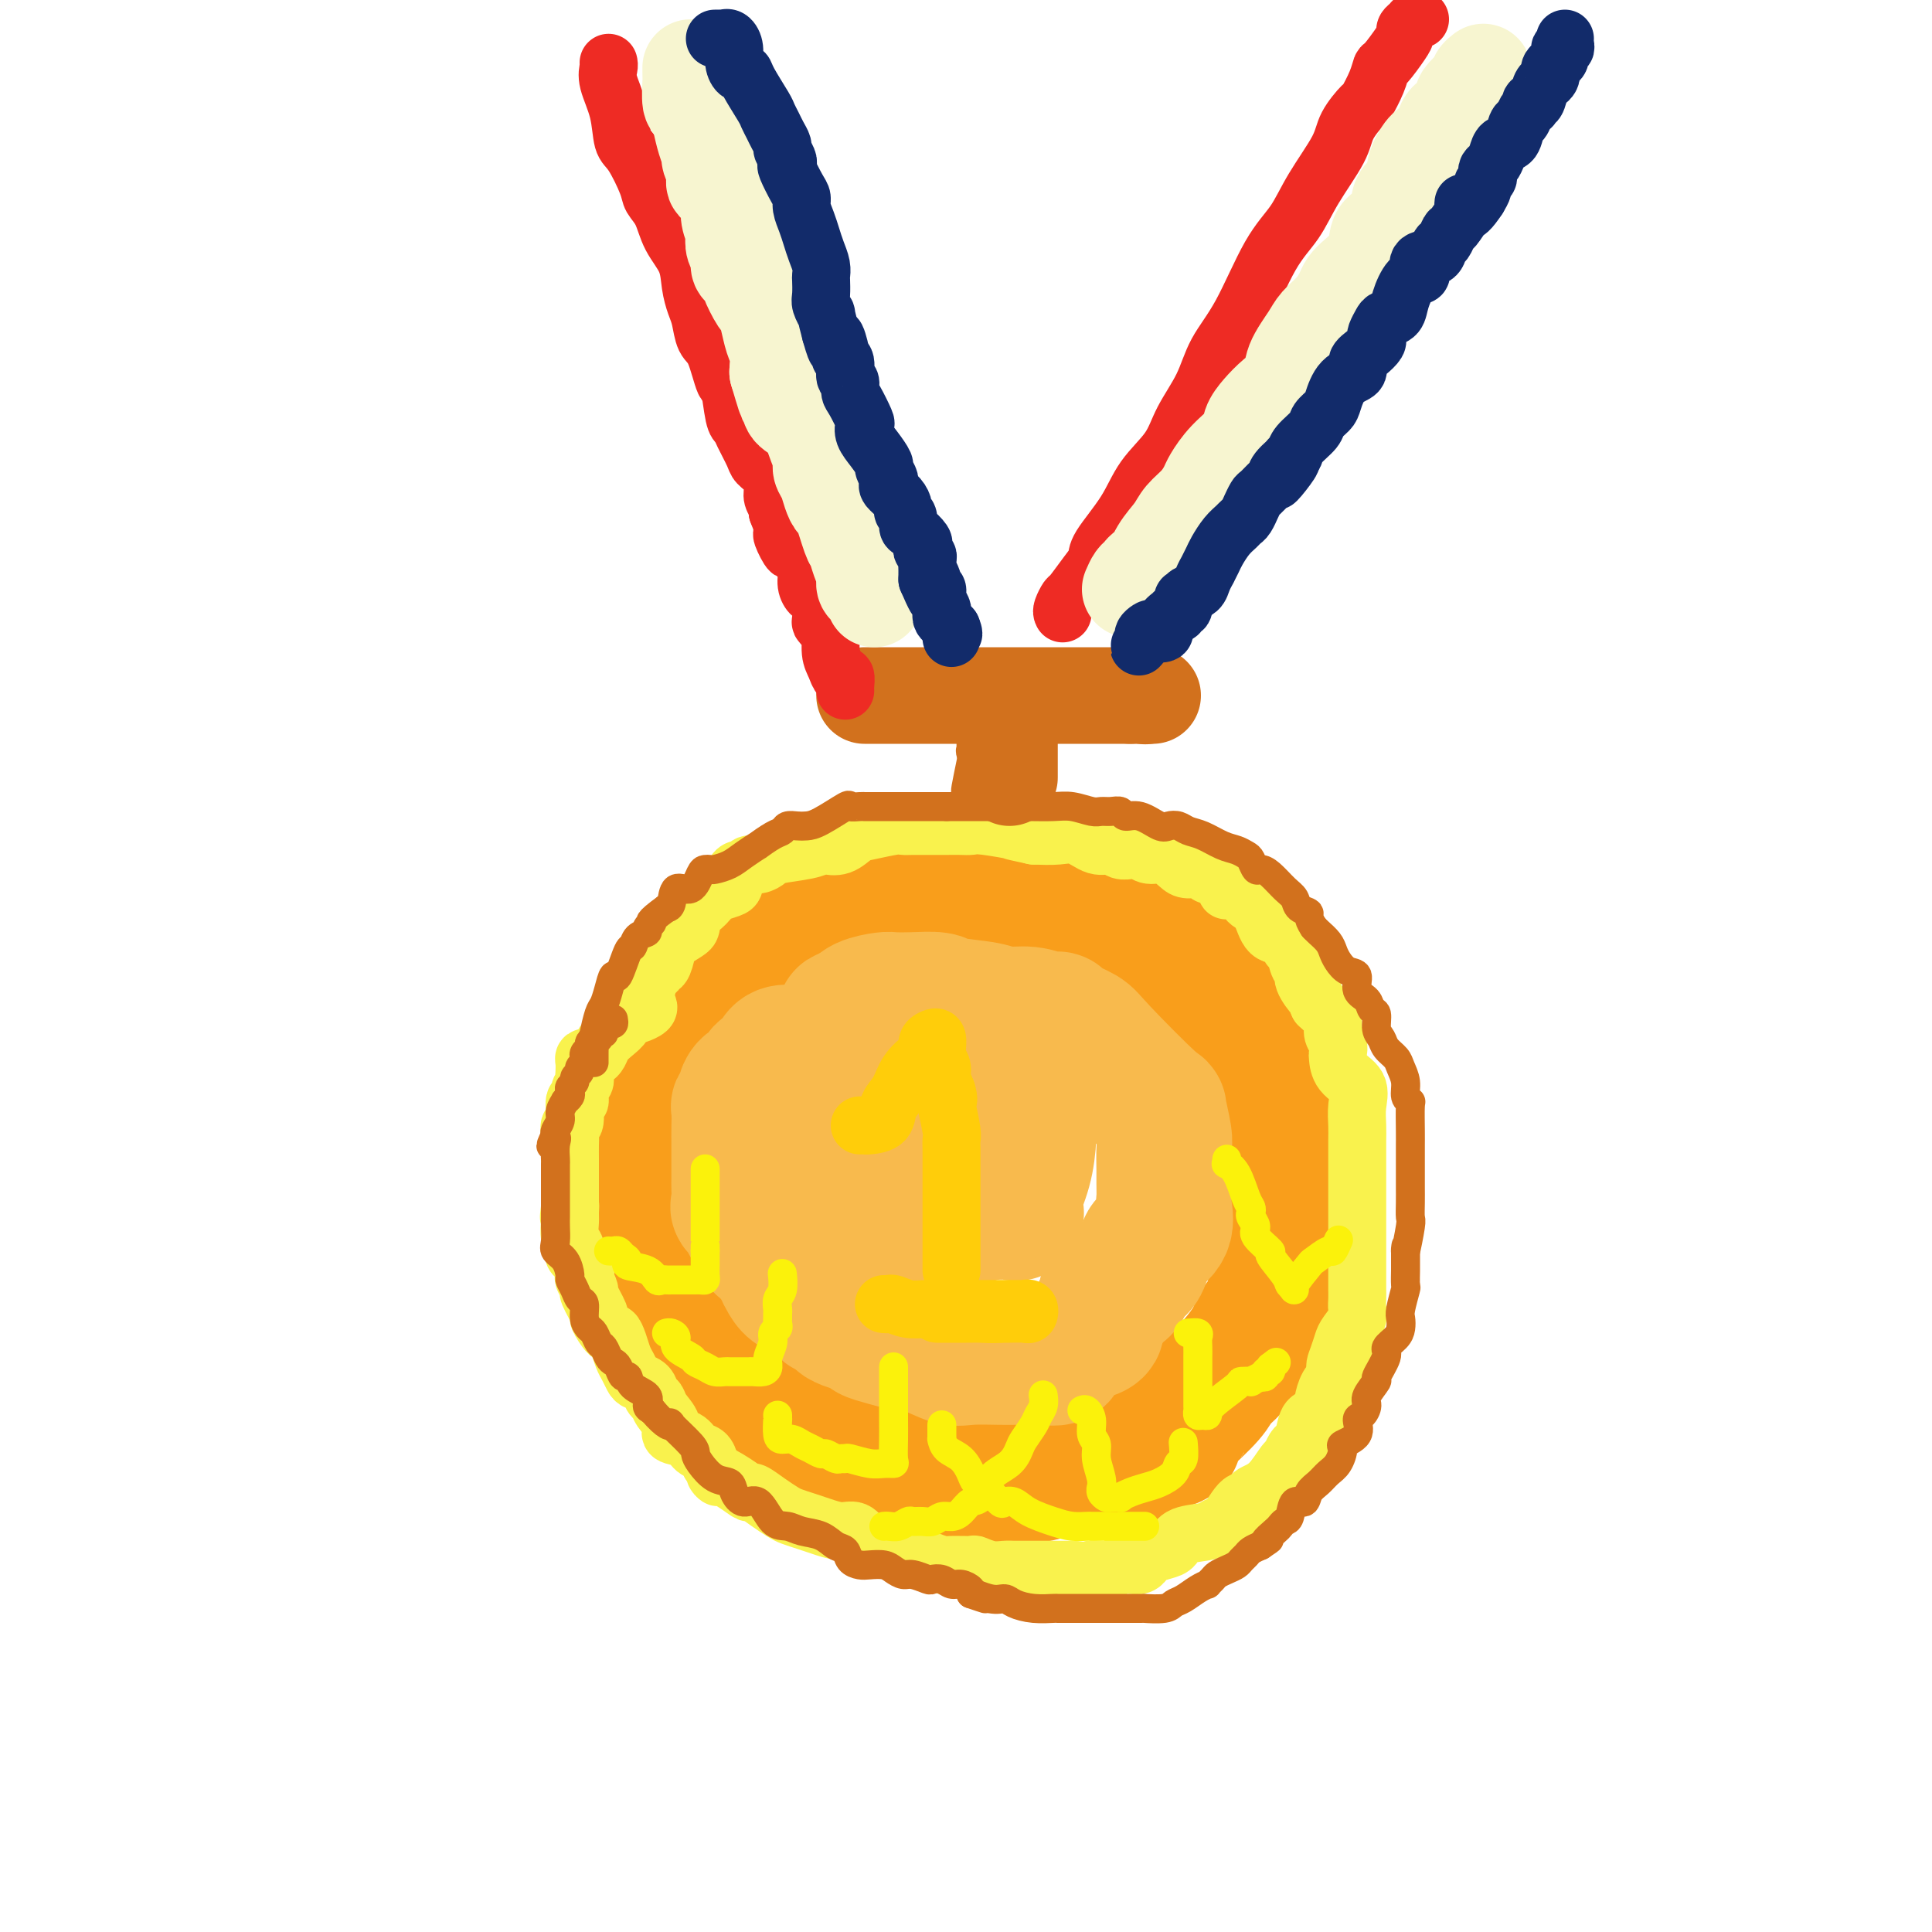 <svg viewBox='0 0 400 400' version='1.1' xmlns='http://www.w3.org/2000/svg' xmlns:xlink='http://www.w3.org/1999/xlink'><g fill='none' stroke='rgb(249,158,27)' stroke-width='28' stroke-linecap='round' stroke-linejoin='round'><path d='M187,192c-2.363,0.054 -4.727,0.109 -6,0c-1.273,-0.109 -1.457,-0.381 -3,0c-1.543,0.381 -4.447,1.416 -6,2c-1.553,0.584 -1.755,0.718 -3,1c-1.245,0.282 -3.533,0.712 -5,1c-1.467,0.288 -2.113,0.436 -3,1c-0.887,0.564 -2.015,1.546 -3,2c-0.985,0.454 -1.826,0.380 -3,1c-1.174,0.620 -2.682,1.932 -4,3c-1.318,1.068 -2.447,1.891 -4,3c-1.553,1.109 -3.529,2.505 -5,4c-1.471,1.495 -2.438,3.088 -3,4c-0.562,0.912 -0.718,1.143 -1,2c-0.282,0.857 -0.689,2.340 -1,3c-0.311,0.660 -0.527,0.497 -1,1c-0.473,0.503 -1.202,1.673 -2,3c-0.798,1.327 -1.664,2.812 -2,4c-0.336,1.188 -0.143,2.077 0,3c0.143,0.923 0.234,1.878 0,3c-0.234,1.122 -0.795,2.412 -1,4c-0.205,1.588 -0.055,3.474 0,5c0.055,1.526 0.013,2.691 0,4c-0.013,1.309 0.001,2.760 0,4c-0.001,1.240 -0.017,2.267 0,4c0.017,1.733 0.068,4.172 0,5c-0.068,0.828 -0.254,0.045 0,1c0.254,0.955 0.949,3.648 1,5c0.051,1.352 -0.543,1.362 0,2c0.543,0.638 2.223,1.902 3,3c0.777,1.098 0.651,2.028 1,3c0.349,0.972 1.175,1.986 2,3'/><path d='M138,276c0.936,1.411 0.275,-0.560 0,0c-0.275,0.560 -0.164,3.652 1,5c1.164,1.348 3.383,0.951 4,1c0.617,0.049 -0.367,0.542 0,1c0.367,0.458 2.083,0.880 3,2c0.917,1.120 1.033,2.938 2,4c0.967,1.062 2.785,1.369 4,2c1.215,0.631 1.826,1.586 3,2c1.174,0.414 2.909,0.287 4,1c1.091,0.713 1.537,2.267 2,3c0.463,0.733 0.943,0.646 3,1c2.057,0.354 5.692,1.150 8,2c2.308,0.850 3.289,1.756 5,2c1.711,0.244 4.153,-0.173 6,0c1.847,0.173 3.098,0.936 5,1c1.902,0.064 4.456,-0.571 6,0c1.544,0.571 2.077,2.349 3,3c0.923,0.651 2.235,0.174 3,0c0.765,-0.174 0.982,-0.046 1,0c0.018,0.046 -0.163,0.011 0,0c0.163,-0.011 0.671,0.004 1,0c0.329,-0.004 0.478,-0.026 1,0c0.522,0.026 1.416,0.099 4,0c2.584,-0.099 6.857,-0.369 9,-1c2.143,-0.631 2.157,-1.622 4,-2c1.843,-0.378 5.515,-0.143 8,0c2.485,0.143 3.782,0.193 5,0c1.218,-0.193 2.357,-0.629 3,-1c0.643,-0.371 0.788,-0.677 1,-1c0.212,-0.323 0.489,-0.664 1,-1c0.511,-0.336 1.255,-0.668 2,-1'/><path d='M240,299c5.377,-1.356 2.320,-1.246 2,-2c-0.320,-0.754 2.098,-2.372 3,-3c0.902,-0.628 0.289,-0.267 1,-1c0.711,-0.733 2.747,-2.560 4,-4c1.253,-1.440 1.722,-2.493 2,-3c0.278,-0.507 0.364,-0.467 1,-1c0.636,-0.533 1.823,-1.639 3,-3c1.177,-1.361 2.343,-2.976 3,-4c0.657,-1.024 0.806,-1.455 1,-2c0.194,-0.545 0.433,-1.204 1,-2c0.567,-0.796 1.462,-1.730 2,-3c0.538,-1.270 0.717,-2.875 1,-4c0.283,-1.125 0.668,-1.768 1,-3c0.332,-1.232 0.611,-3.052 1,-4c0.389,-0.948 0.889,-1.024 1,-2c0.111,-0.976 -0.166,-2.852 0,-4c0.166,-1.148 0.777,-1.568 1,-2c0.223,-0.432 0.060,-0.878 0,-2c-0.060,-1.122 -0.017,-2.922 0,-4c0.017,-1.078 0.007,-1.434 0,-2c-0.007,-0.566 -0.009,-1.343 0,-2c0.009,-0.657 0.031,-1.196 0,-2c-0.031,-0.804 -0.115,-1.875 0,-3c0.115,-1.125 0.429,-2.304 0,-3c-0.429,-0.696 -1.603,-0.907 -2,-2c-0.397,-1.093 -0.018,-3.066 0,-4c0.018,-0.934 -0.324,-0.828 -1,-2c-0.676,-1.172 -1.686,-3.624 -2,-5c-0.314,-1.376 0.069,-1.678 0,-2c-0.069,-0.322 -0.591,-0.663 -1,-1c-0.409,-0.337 -0.704,-0.668 -1,-1'/><path d='M261,217c-1.267,-2.935 -0.934,-1.774 -1,-2c-0.066,-0.226 -0.530,-1.840 -1,-3c-0.470,-1.160 -0.945,-1.866 -1,-2c-0.055,-0.134 0.310,0.302 0,0c-0.310,-0.302 -1.294,-1.343 -2,-2c-0.706,-0.657 -1.132,-0.929 -2,-2c-0.868,-1.071 -2.177,-2.941 -3,-4c-0.823,-1.059 -1.160,-1.306 -2,-2c-0.840,-0.694 -2.184,-1.834 -3,-3c-0.816,-1.166 -1.106,-2.357 -2,-3c-0.894,-0.643 -2.394,-0.736 -3,-1c-0.606,-0.264 -0.318,-0.697 -1,-1c-0.682,-0.303 -2.334,-0.476 -3,-1c-0.666,-0.524 -0.347,-1.398 -1,-2c-0.653,-0.602 -2.280,-0.931 -3,-1c-0.720,-0.069 -0.534,0.122 -1,0c-0.466,-0.122 -1.584,-0.558 -3,-1c-1.416,-0.442 -3.132,-0.889 -4,-1c-0.868,-0.111 -0.890,0.114 -2,0c-1.110,-0.114 -3.308,-0.566 -5,-1c-1.692,-0.434 -2.876,-0.848 -4,-1c-1.124,-0.152 -2.186,-0.040 -3,0c-0.814,0.040 -1.379,0.010 -2,0c-0.621,-0.010 -1.297,0.002 -2,0c-0.703,-0.002 -1.434,-0.016 -2,0c-0.566,0.016 -0.967,0.062 -2,0c-1.033,-0.062 -2.700,-0.233 -4,0c-1.300,0.233 -2.235,0.870 -4,1c-1.765,0.130 -4.362,-0.249 -7,0c-2.638,0.249 -5.319,1.124 -8,2'/><path d='M180,187c-5.433,0.480 -2.017,0.181 -1,0c1.017,-0.181 -0.367,-0.244 -1,0c-0.633,0.244 -0.517,0.797 -1,1c-0.483,0.203 -1.567,0.058 -2,0c-0.433,-0.058 -0.217,-0.029 0,0'/></g>
<g fill='none' stroke='rgb(248,186,77)' stroke-width='28' stroke-linecap='round' stroke-linejoin='round'><path d='M171,217c-0.265,-0.111 -0.530,-0.222 -1,0c-0.470,0.222 -1.145,0.775 -2,1c-0.855,0.225 -1.891,0.120 -3,0c-1.109,-0.120 -2.290,-0.255 -3,0c-0.710,0.255 -0.949,0.898 -1,1c-0.051,0.102 0.085,-0.339 0,0c-0.085,0.339 -0.391,1.457 -1,2c-0.609,0.543 -1.521,0.513 -2,1c-0.479,0.487 -0.524,1.493 -1,2c-0.476,0.507 -1.381,0.514 -2,1c-0.619,0.486 -0.950,1.450 -1,2c-0.050,0.550 0.183,0.687 0,1c-0.183,0.313 -0.781,0.803 -1,1c-0.219,0.197 -0.059,0.102 0,1c0.059,0.898 0.016,2.788 0,4c-0.016,1.212 -0.004,1.746 0,2c0.004,0.254 0.001,0.227 0,1c-0.001,0.773 0.000,2.347 0,3c-0.000,0.653 -0.002,0.385 0,1c0.002,0.615 0.008,2.114 0,3c-0.008,0.886 -0.031,1.158 0,2c0.031,0.842 0.116,2.252 0,3c-0.116,0.748 -0.434,0.833 0,1c0.434,0.167 1.621,0.416 2,1c0.379,0.584 -0.049,1.504 0,2c0.049,0.496 0.577,0.569 1,1c0.423,0.431 0.742,1.218 1,2c0.258,0.782 0.454,1.557 1,2c0.546,0.443 1.442,0.555 2,1c0.558,0.445 0.779,1.222 1,2'/><path d='M161,261c1.421,2.214 0.972,1.750 1,2c0.028,0.250 0.531,1.215 1,2c0.469,0.785 0.904,1.390 2,2c1.096,0.610 2.853,1.224 4,2c1.147,0.776 1.685,1.713 2,2c0.315,0.287 0.407,-0.078 1,0c0.593,0.078 1.687,0.598 2,1c0.313,0.402 -0.157,0.685 0,1c0.157,0.315 0.939,0.662 2,1c1.061,0.338 2.400,0.667 3,1c0.600,0.333 0.460,0.671 1,1c0.540,0.329 1.758,0.648 3,1c1.242,0.352 2.506,0.735 4,1c1.494,0.265 3.216,0.411 5,1c1.784,0.589 3.630,1.622 5,2c1.370,0.378 2.265,0.101 4,0c1.735,-0.101 4.310,-0.027 6,0c1.690,0.027 2.494,0.007 3,0c0.506,-0.007 0.715,-0.002 1,0c0.285,0.002 0.648,0.002 1,0c0.352,-0.002 0.694,-0.006 1,0c0.306,0.006 0.575,0.023 1,0c0.425,-0.023 1.005,-0.086 2,0c0.995,0.086 2.404,0.322 3,0c0.596,-0.322 0.380,-1.203 1,-2c0.620,-0.797 2.078,-1.511 3,-2c0.922,-0.489 1.308,-0.753 2,-1c0.692,-0.247 1.691,-0.479 2,-1c0.309,-0.521 -0.071,-1.333 0,-2c0.071,-0.667 0.592,-1.191 1,-2c0.408,-0.809 0.704,-1.905 1,-3'/><path d='M229,268c0.896,-1.148 2.136,-0.520 3,-1c0.864,-0.480 1.353,-2.070 2,-3c0.647,-0.930 1.452,-1.202 2,-2c0.548,-0.798 0.841,-2.124 1,-3c0.159,-0.876 0.186,-1.302 1,-2c0.814,-0.698 2.414,-1.669 3,-3c0.586,-1.331 0.157,-3.021 0,-4c-0.157,-0.979 -0.041,-1.245 0,-2c0.041,-0.755 0.007,-1.997 0,-3c-0.007,-1.003 0.014,-1.766 0,-3c-0.014,-1.234 -0.063,-2.939 0,-4c0.063,-1.061 0.237,-1.477 0,-3c-0.237,-1.523 -0.887,-4.152 -1,-5c-0.113,-0.848 0.311,0.084 -2,-2c-2.311,-2.084 -7.356,-7.184 -10,-10c-2.644,-2.816 -2.887,-3.347 -4,-4c-1.113,-0.653 -3.096,-1.428 -4,-2c-0.904,-0.572 -0.730,-0.941 -1,-1c-0.270,-0.059 -0.983,0.192 -2,0c-1.017,-0.192 -2.339,-0.826 -4,-1c-1.661,-0.174 -3.661,0.111 -5,0c-1.339,-0.111 -2.015,-0.618 -4,-1c-1.985,-0.382 -5.278,-0.639 -7,-1c-1.722,-0.361 -1.872,-0.827 -3,-1c-1.128,-0.173 -3.233,-0.055 -5,0c-1.767,0.055 -3.195,0.046 -4,0c-0.805,-0.046 -0.986,-0.128 -2,0c-1.014,0.128 -2.861,0.465 -4,1c-1.139,0.535 -1.569,1.267 -2,2'/><path d='M177,210c-3.057,0.506 -2.199,0.270 -2,1c0.199,0.730 -0.262,2.425 -1,4c-0.738,1.575 -1.753,3.031 -2,4c-0.247,0.969 0.274,1.453 0,3c-0.274,1.547 -1.343,4.159 -2,6c-0.657,1.841 -0.902,2.911 -1,4c-0.098,1.089 -0.051,2.197 0,4c0.051,1.803 0.104,4.301 0,5c-0.104,0.699 -0.365,-0.402 0,0c0.365,0.402 1.354,2.308 2,3c0.646,0.692 0.947,0.172 4,1c3.053,0.828 8.857,3.006 11,4c2.143,0.994 0.623,0.804 2,1c1.377,0.196 5.649,0.778 9,1c3.351,0.222 5.780,0.085 8,0c2.220,-0.085 4.231,-0.117 5,0c0.769,0.117 0.297,0.381 0,0c-0.297,-0.381 -0.420,-1.409 0,-3c0.420,-1.591 1.382,-3.746 2,-6c0.618,-2.254 0.890,-4.608 1,-7c0.110,-2.392 0.057,-4.823 0,-6c-0.057,-1.177 -0.118,-1.100 0,-1c0.118,0.100 0.415,0.222 0,0c-0.415,-0.222 -1.543,-0.787 -2,-1c-0.457,-0.213 -0.242,-0.075 -1,0c-0.758,0.075 -2.487,0.088 -5,0c-2.513,-0.088 -5.809,-0.278 -8,0c-2.191,0.278 -3.278,1.023 -4,2c-0.722,0.977 -1.079,2.186 -2,3c-0.921,0.814 -2.406,1.233 -3,2c-0.594,0.767 -0.297,1.884 0,3'/><path d='M188,237c-1.394,2.067 -0.379,2.235 0,3c0.379,0.765 0.123,2.128 0,3c-0.123,0.872 -0.113,1.253 0,2c0.113,0.747 0.328,1.861 1,3c0.672,1.139 1.800,2.302 3,3c1.200,0.698 2.472,0.931 4,1c1.528,0.069 3.312,-0.027 4,0c0.688,0.027 0.279,0.176 1,0c0.721,-0.176 2.571,-0.676 4,-2c1.429,-1.324 2.435,-3.472 3,-5c0.565,-1.528 0.687,-2.437 1,-3c0.313,-0.563 0.817,-0.780 1,-1c0.183,-0.220 0.046,-0.441 0,-1c-0.046,-0.559 -0.002,-1.454 0,-2c0.002,-0.546 -0.039,-0.742 0,-1c0.039,-0.258 0.158,-0.577 -1,0c-1.158,0.577 -3.592,2.051 -5,3c-1.408,0.949 -1.789,1.374 -3,2c-1.211,0.626 -3.253,1.454 -4,2c-0.747,0.546 -0.200,0.809 0,1c0.200,0.191 0.054,0.309 0,1c-0.054,0.691 -0.014,1.955 0,3c0.014,1.045 0.004,1.870 0,2c-0.004,0.130 -0.002,-0.435 0,-1'/><path d='M197,250c0.000,0.711 0.000,-0.511 0,-1c0.000,-0.489 0.000,-0.244 0,0'/><path d='M197,238c0.006,1.636 0.012,3.272 0,4c-0.012,0.728 -0.042,0.549 0,1c0.042,0.451 0.155,1.532 0,2c-0.155,0.468 -0.578,0.321 0,1c0.578,0.679 2.156,2.183 3,3c0.844,0.817 0.956,0.948 1,1c0.044,0.052 0.022,0.026 0,0'/><path d='M201,240c0.000,0.000 0.100,0.100 0.1,0.1'/></g>
<g fill='none' stroke='rgb(255,205,10)' stroke-width='12' stroke-linecap='round' stroke-linejoin='round'><path d='M178,233c0.430,0.003 0.860,0.006 1,0c0.140,-0.006 -0.009,-0.020 0,0c0.009,0.020 0.175,0.074 1,0c0.825,-0.074 2.308,-0.276 3,-1c0.692,-0.724 0.592,-1.972 1,-3c0.408,-1.028 1.324,-1.837 2,-3c0.676,-1.163 1.112,-2.679 2,-4c0.888,-1.321 2.228,-2.447 3,-3c0.772,-0.553 0.977,-0.534 1,-1c0.023,-0.466 -0.137,-1.418 0,-2c0.137,-0.582 0.572,-0.795 1,-1c0.428,-0.205 0.851,-0.403 1,0c0.149,0.403 0.025,1.405 0,2c-0.025,0.595 0.049,0.781 0,1c-0.049,0.219 -0.219,0.471 0,1c0.219,0.529 0.828,1.335 1,2c0.172,0.665 -0.094,1.190 0,2c0.094,0.810 0.547,1.905 1,3'/><path d='M196,226c0.635,2.013 0.223,2.047 0,2c-0.223,-0.047 -0.256,-0.175 0,1c0.256,1.175 0.801,3.652 1,5c0.199,1.348 0.053,1.568 0,2c-0.053,0.432 -0.014,1.077 0,2c0.014,0.923 0.004,2.125 0,3c-0.004,0.875 -0.001,1.423 0,2c0.001,0.577 0.000,1.182 0,2c-0.000,0.818 -0.000,1.848 0,3c0.000,1.152 0.000,2.424 0,3c-0.000,0.576 -0.000,0.454 0,1c0.000,0.546 0.000,1.758 0,2c-0.000,0.242 -0.000,-0.486 0,0c0.000,0.486 0.000,2.186 0,3c-0.000,0.814 -0.000,0.743 0,1c0.000,0.257 0.000,0.842 0,1c-0.000,0.158 -0.000,-0.112 0,0c0.000,0.112 0.000,0.605 0,1c-0.000,0.395 -0.000,0.694 0,1c0.000,0.306 0.000,0.621 0,1c-0.000,0.379 -0.000,0.823 0,1c0.000,0.177 0.000,0.089 0,0'/><path d='M183,270c0.377,0.030 0.753,0.061 1,0c0.247,-0.061 0.364,-0.212 1,0c0.636,0.212 1.790,0.789 3,1c1.210,0.211 2.475,0.057 4,0c1.525,-0.057 3.311,-0.015 5,0c1.689,0.015 3.282,0.004 4,0c0.718,-0.004 0.562,-0.001 1,0c0.438,0.001 1.469,0.000 2,0c0.531,-0.000 0.562,0.000 1,0c0.438,-0.000 1.284,-0.001 2,0c0.716,0.001 1.302,0.004 2,0c0.698,-0.004 1.506,-0.015 2,0c0.494,0.015 0.673,0.057 1,0c0.327,-0.057 0.803,-0.211 1,0c0.197,0.211 0.115,0.789 0,1c-0.115,0.211 -0.262,0.057 -1,0c-0.738,-0.057 -2.068,-0.016 -3,0c-0.932,0.016 -1.466,0.008 -2,0'/><path d='M207,272c-1.454,0.155 -3.090,0.041 -4,0c-0.910,-0.041 -1.094,-0.011 -2,0c-0.906,0.011 -2.534,0.003 -4,0c-1.466,-0.003 -2.771,-0.001 -3,0c-0.229,0.001 0.618,0.000 1,0c0.382,-0.000 0.298,-0.000 1,0c0.702,0.000 2.189,0.000 3,0c0.811,-0.000 0.946,-0.000 1,0c0.054,0.000 0.027,0.000 0,0'/></g>
<g fill='none' stroke='rgb(249,242,77)' stroke-width='12' stroke-linecap='round' stroke-linejoin='round'><path d='M134,208c0.205,0.312 0.410,0.623 0,1c-0.410,0.377 -1.435,0.818 -2,1c-0.565,0.182 -0.672,0.103 -1,0c-0.328,-0.103 -0.878,-0.232 -1,0c-0.122,0.232 0.185,0.824 0,1c-0.185,0.176 -0.862,-0.066 -1,0c-0.138,0.066 0.261,0.438 0,1c-0.261,0.562 -1.183,1.314 -2,2c-0.817,0.686 -1.529,1.308 -2,2c-0.471,0.692 -0.701,1.455 -1,2c-0.299,0.545 -0.669,0.871 -1,1c-0.331,0.129 -0.625,0.062 -1,0c-0.375,-0.062 -0.831,-0.119 -1,0c-0.169,0.119 -0.049,0.415 0,1c0.049,0.585 0.028,1.458 0,2c-0.028,0.542 -0.064,0.754 0,1c0.064,0.246 0.228,0.525 0,1c-0.228,0.475 -0.850,1.145 -1,2c-0.150,0.855 0.170,1.896 0,2c-0.170,0.104 -0.830,-0.727 -1,0c-0.170,0.727 0.151,3.014 0,4c-0.151,0.986 -0.772,0.673 -1,1c-0.228,0.327 -0.061,1.295 0,2c0.061,0.705 0.016,1.146 0,2c-0.016,0.854 -0.004,2.120 0,3c0.004,0.880 0.001,1.374 0,2c-0.001,0.626 -0.000,1.384 0,2c0.000,0.616 0.000,1.089 0,2c-0.000,0.911 -0.000,2.260 0,3c0.000,0.740 0.000,0.870 0,1'/><path d='M118,250c-0.463,4.292 -0.120,1.024 0,0c0.120,-1.024 0.019,0.198 0,1c-0.019,0.802 0.046,1.184 0,2c-0.046,0.816 -0.201,2.067 0,3c0.201,0.933 0.758,1.550 1,2c0.242,0.450 0.169,0.735 0,1c-0.169,0.265 -0.433,0.509 0,1c0.433,0.491 1.564,1.227 2,2c0.436,0.773 0.177,1.581 0,2c-0.177,0.419 -0.274,0.449 0,1c0.274,0.551 0.917,1.623 1,2c0.083,0.377 -0.395,0.057 0,1c0.395,0.943 1.664,3.147 2,4c0.336,0.853 -0.261,0.354 0,1c0.261,0.646 1.379,2.438 2,3c0.621,0.562 0.744,-0.106 1,0c0.256,0.106 0.645,0.984 1,2c0.355,1.016 0.676,2.169 1,3c0.324,0.831 0.650,1.340 1,2c0.350,0.660 0.724,1.472 1,2c0.276,0.528 0.454,0.774 1,1c0.546,0.226 1.461,0.434 2,1c0.539,0.566 0.702,1.489 1,2c0.298,0.511 0.731,0.608 1,1c0.269,0.392 0.375,1.079 1,2c0.625,0.921 1.768,2.077 2,3c0.232,0.923 -0.446,1.612 0,2c0.446,0.388 2.016,0.475 3,1c0.984,0.525 1.380,1.487 2,2c0.620,0.513 1.463,0.575 2,1c0.537,0.425 0.769,1.212 1,2'/><path d='M147,303c3.280,4.543 0.978,2.400 1,2c0.022,-0.400 2.366,0.943 4,2c1.634,1.057 2.558,1.827 3,2c0.442,0.173 0.401,-0.252 1,0c0.599,0.252 1.839,1.180 3,2c1.161,0.820 2.243,1.530 3,2c0.757,0.470 1.189,0.698 2,1c0.811,0.302 1.999,0.676 3,1c1.001,0.324 1.814,0.597 3,1c1.186,0.403 2.746,0.935 4,1c1.254,0.065 2.203,-0.337 3,0c0.797,0.337 1.442,1.414 2,2c0.558,0.586 1.030,0.682 2,1c0.970,0.318 2.438,0.860 3,1c0.562,0.140 0.217,-0.120 1,0c0.783,0.120 2.694,0.621 4,1c1.306,0.379 2.008,0.636 3,1c0.992,0.364 2.275,0.833 3,1c0.725,0.167 0.894,0.031 2,0c1.106,-0.031 3.150,0.044 4,0c0.850,-0.044 0.506,-0.208 1,0c0.494,0.208 1.824,0.788 3,1c1.176,0.212 2.197,0.057 3,0c0.803,-0.057 1.389,-0.015 2,0c0.611,0.015 1.248,0.004 2,0c0.752,-0.004 1.620,-0.001 2,0c0.380,0.001 0.273,0.000 1,0c0.727,-0.000 2.288,-0.000 3,0c0.712,0.000 0.576,0.000 1,0c0.424,-0.000 1.407,-0.000 2,0c0.593,0.000 0.797,0.000 1,0'/><path d='M222,325c6.689,0.623 4.411,0.181 4,0c-0.411,-0.181 1.045,-0.100 2,0c0.955,0.100 1.408,0.220 2,0c0.592,-0.220 1.323,-0.780 2,-1c0.677,-0.220 1.301,-0.101 2,0c0.699,0.101 1.472,0.183 2,0c0.528,-0.183 0.810,-0.630 1,-1c0.190,-0.370 0.289,-0.662 1,-1c0.711,-0.338 2.035,-0.721 3,-1c0.965,-0.279 1.570,-0.453 2,-1c0.430,-0.547 0.685,-1.468 2,-2c1.315,-0.532 3.691,-0.674 5,-1c1.309,-0.326 1.552,-0.837 2,-1c0.448,-0.163 1.102,0.020 2,-1c0.898,-1.020 2.039,-3.244 3,-4c0.961,-0.756 1.742,-0.045 2,0c0.258,0.045 -0.009,-0.574 0,-1c0.009,-0.426 0.293,-0.657 1,-1c0.707,-0.343 1.839,-0.798 3,-2c1.161,-1.202 2.353,-3.150 3,-4c0.647,-0.850 0.750,-0.603 1,-1c0.250,-0.397 0.648,-1.439 1,-2c0.352,-0.561 0.659,-0.641 1,-1c0.341,-0.359 0.718,-0.997 1,-2c0.282,-1.003 0.470,-2.369 1,-3c0.530,-0.631 1.402,-0.525 2,-1c0.598,-0.475 0.923,-1.529 1,-2c0.077,-0.471 -0.095,-0.357 0,-1c0.095,-0.643 0.456,-2.041 1,-3c0.544,-0.959 1.272,-1.480 2,-2'/><path d='M277,285c3.572,-5.016 1.003,-2.555 0,-2c-1.003,0.555 -0.441,-0.796 0,-2c0.441,-1.204 0.759,-2.262 1,-3c0.241,-0.738 0.404,-1.158 1,-2c0.596,-0.842 1.624,-2.107 2,-3c0.376,-0.893 0.101,-1.415 0,-2c-0.101,-0.585 -0.027,-1.234 0,-2c0.027,-0.766 0.007,-1.651 0,-2c-0.007,-0.349 -0.002,-0.162 0,-1c0.002,-0.838 0.001,-2.700 0,-4c-0.001,-1.300 -0.000,-2.040 0,-3c0.000,-0.960 0.000,-2.142 0,-3c-0.000,-0.858 -0.000,-1.391 0,-2c0.000,-0.609 -0.000,-1.292 0,-2c0.000,-0.708 0.000,-1.439 0,-2c-0.000,-0.561 -0.000,-0.951 0,-2c0.000,-1.049 0.000,-2.759 0,-4c-0.000,-1.241 -0.001,-2.015 0,-3c0.001,-0.985 0.003,-2.182 0,-3c-0.003,-0.818 -0.011,-1.257 0,-2c0.011,-0.743 0.042,-1.789 0,-3c-0.042,-1.211 -0.155,-2.586 0,-4c0.155,-1.414 0.578,-2.868 0,-4c-0.578,-1.132 -2.159,-1.941 -3,-3c-0.841,-1.059 -0.943,-2.367 -1,-3c-0.057,-0.633 -0.070,-0.592 0,-1c0.070,-0.408 0.223,-1.264 0,-2c-0.223,-0.736 -0.823,-1.352 -1,-2c-0.177,-0.648 0.068,-1.328 0,-2c-0.068,-0.672 -0.448,-1.335 -1,-2c-0.552,-0.665 -1.276,-1.333 -2,-2'/><path d='M273,208c-1.339,-2.932 -0.687,-1.763 -1,-2c-0.313,-0.237 -1.590,-1.879 -2,-3c-0.410,-1.121 0.047,-1.719 0,-2c-0.047,-0.281 -0.597,-0.243 -1,-1c-0.403,-0.757 -0.660,-2.307 -1,-3c-0.340,-0.693 -0.763,-0.529 -1,-1c-0.237,-0.471 -0.286,-1.578 -1,-2c-0.714,-0.422 -2.092,-0.159 -3,-1c-0.908,-0.841 -1.347,-2.786 -2,-4c-0.653,-1.214 -1.519,-1.695 -2,-2c-0.481,-0.305 -0.576,-0.433 -1,-1c-0.424,-0.567 -1.178,-1.574 -2,-2c-0.822,-0.426 -1.712,-0.271 -2,0c-0.288,0.271 0.027,0.657 0,0c-0.027,-0.657 -0.395,-2.358 -1,-3c-0.605,-0.642 -1.445,-0.226 -2,0c-0.555,0.226 -0.823,0.263 -1,0c-0.177,-0.263 -0.263,-0.826 -1,-1c-0.737,-0.174 -2.123,0.041 -3,0c-0.877,-0.041 -1.243,-0.336 -2,-1c-0.757,-0.664 -1.904,-1.695 -3,-2c-1.096,-0.305 -2.142,0.116 -3,0c-0.858,-0.116 -1.528,-0.767 -2,-1c-0.472,-0.233 -0.748,-0.046 -1,0c-0.252,0.046 -0.482,-0.048 -1,0c-0.518,0.048 -1.323,0.237 -2,0c-0.677,-0.237 -1.226,-0.901 -2,-1c-0.774,-0.099 -1.775,0.365 -3,0c-1.225,-0.365 -2.676,-1.560 -4,-2c-1.324,-0.440 -2.521,-0.126 -4,0c-1.479,0.126 -3.239,0.063 -5,0'/><path d='M214,173c-6.618,-1.403 -3.663,-0.912 -4,-1c-0.337,-0.088 -3.967,-0.756 -6,-1c-2.033,-0.244 -2.468,-0.065 -3,0c-0.532,0.065 -1.159,0.018 -2,0c-0.841,-0.018 -1.895,-0.005 -3,0c-1.105,0.005 -2.261,0.002 -3,0c-0.739,-0.002 -1.063,-0.001 -1,0c0.063,0.001 0.512,0.004 0,0c-0.512,-0.004 -1.985,-0.013 -3,0c-1.015,0.013 -1.573,0.050 -2,0c-0.427,-0.050 -0.724,-0.185 -2,0c-1.276,0.185 -3.531,0.690 -5,1c-1.469,0.310 -2.150,0.426 -3,1c-0.850,0.574 -1.867,1.607 -3,2c-1.133,0.393 -2.383,0.146 -3,0c-0.617,-0.146 -0.602,-0.193 -1,0c-0.398,0.193 -1.210,0.625 -3,1c-1.790,0.375 -4.560,0.693 -6,1c-1.440,0.307 -1.551,0.604 -2,1c-0.449,0.396 -1.234,0.893 -2,1c-0.766,0.107 -1.511,-0.175 -2,0c-0.489,0.175 -0.720,0.806 -1,1c-0.280,0.194 -0.608,-0.050 -1,0c-0.392,0.050 -0.850,0.393 -1,1c-0.150,0.607 0.006,1.477 0,2c-0.006,0.523 -0.173,0.700 -1,1c-0.827,0.300 -2.313,0.724 -3,1c-0.687,0.276 -0.576,0.404 -1,1c-0.424,0.596 -1.383,1.661 -2,2c-0.617,0.339 -0.890,-0.046 -1,0c-0.110,0.046 -0.055,0.523 0,1'/><path d='M144,189c-1.778,1.794 -1.222,1.777 -1,2c0.222,0.223 0.109,0.684 0,1c-0.109,0.316 -0.215,0.486 -1,1c-0.785,0.514 -2.248,1.371 -3,2c-0.752,0.629 -0.794,1.029 -1,2c-0.206,0.971 -0.576,2.513 -1,3c-0.424,0.487 -0.902,-0.079 -1,0c-0.098,0.079 0.184,0.805 0,1c-0.184,0.195 -0.834,-0.141 -1,0c-0.166,0.141 0.154,0.759 0,1c-0.154,0.241 -0.780,0.106 -1,0c-0.220,-0.106 -0.035,-0.183 0,0c0.035,0.183 -0.081,0.628 0,1c0.081,0.372 0.358,0.673 0,1c-0.358,0.327 -1.350,0.680 -2,1c-0.650,0.320 -0.959,0.608 -1,1c-0.041,0.392 0.185,0.889 0,1c-0.185,0.111 -0.781,-0.162 -1,0c-0.219,0.162 -0.063,0.761 0,1c0.063,0.239 0.031,0.120 0,0'/></g>
<g fill='none' stroke='rgb(251,242,11)' stroke-width='6' stroke-linecap='round' stroke-linejoin='round'><path d='M254,240c0.047,0.447 0.093,0.893 0,1c-0.093,0.107 -0.326,-0.126 0,0c0.326,0.126 1.210,0.610 2,2c0.790,1.390 1.484,3.685 2,5c0.516,1.315 0.853,1.649 1,2c0.147,0.351 0.104,0.718 0,1c-0.104,0.282 -0.269,0.478 0,1c0.269,0.522 0.972,1.369 1,2c0.028,0.631 -0.621,1.048 0,2c0.621,0.952 2.511,2.441 3,3c0.489,0.559 -0.422,0.188 0,1c0.422,0.812 2.177,2.805 3,4c0.823,1.195 0.715,1.590 1,2c0.285,0.410 0.963,0.834 1,1c0.037,0.166 -0.565,0.075 0,-1c0.565,-1.075 2.299,-3.133 3,-4c0.701,-0.867 0.370,-0.545 1,-1c0.630,-0.455 2.220,-1.689 3,-2c0.780,-0.311 0.748,0.301 1,0c0.252,-0.301 0.786,-1.515 1,-2c0.214,-0.485 0.107,-0.243 0,0'/><path d='M246,276c0.845,-0.066 1.691,-0.131 2,0c0.309,0.131 0.083,0.460 0,1c-0.083,0.540 -0.022,1.293 0,2c0.022,0.707 0.006,1.370 0,2c-0.006,0.630 -0.002,1.227 0,2c0.002,0.773 0.001,1.723 0,2c-0.001,0.277 -0.001,-0.118 0,0c0.001,0.118 0.003,0.749 0,2c-0.003,1.251 -0.011,3.121 0,4c0.011,0.879 0.040,0.768 0,1c-0.040,0.232 -0.150,0.808 0,1c0.150,0.192 0.560,-0.001 1,0c0.440,0.001 0.911,0.196 1,0c0.089,-0.196 -0.202,-0.784 1,-2c1.202,-1.216 3.899,-3.062 5,-4c1.101,-0.938 0.605,-0.970 1,-1c0.395,-0.030 1.679,-0.060 2,0c0.321,0.060 -0.321,0.208 0,0c0.321,-0.208 1.606,-0.773 2,-1c0.394,-0.227 -0.104,-0.116 0,0c0.104,0.116 0.812,0.237 1,0c0.188,-0.237 -0.142,-0.833 0,-1c0.142,-0.167 0.755,0.095 1,0c0.245,-0.095 0.123,-0.548 0,-1'/><path d='M263,283c2.167,-1.667 1.083,-0.833 0,0'/><path d='M126,259c0.330,0.024 0.659,0.048 1,0c0.341,-0.048 0.693,-0.169 1,0c0.307,0.169 0.569,0.627 1,1c0.431,0.373 1.033,0.660 1,1c-0.033,0.340 -0.700,0.732 0,1c0.700,0.268 2.765,0.412 4,1c1.235,0.588 1.638,1.622 2,2c0.362,0.378 0.682,0.101 1,0c0.318,-0.101 0.634,-0.027 1,0c0.366,0.027 0.780,0.007 1,0c0.220,-0.007 0.245,-0.001 1,0c0.755,0.001 2.241,-0.002 3,0c0.759,0.002 0.792,0.008 1,0c0.208,-0.008 0.592,-0.029 1,0c0.408,0.029 0.841,0.107 1,0c0.159,-0.107 0.042,-0.400 0,-1c-0.042,-0.600 -0.011,-1.508 0,-2c0.011,-0.492 0.003,-0.569 0,-1c-0.003,-0.431 -0.002,-1.215 0,-2'/><path d='M146,259c0.000,-1.144 0.000,-1.006 0,-1c0.000,0.006 0.000,-0.122 0,-1c-0.000,-0.878 -0.000,-2.508 0,-3c0.000,-0.492 0.000,0.153 0,0c0.000,-0.153 -0.000,-1.102 0,-2c0.000,-0.898 0.000,-1.743 0,-3c0.000,-1.257 0.000,-2.924 0,-4c0.000,-1.076 0.000,-1.559 0,-2c0.000,-0.441 0.000,-0.840 0,-1c0.000,-0.160 0.000,-0.080 0,0'/><path d='M138,276c0.286,-0.067 0.573,-0.134 1,0c0.427,0.134 0.996,0.469 1,1c0.004,0.531 -0.557,1.256 0,2c0.557,0.744 2.233,1.506 3,2c0.767,0.494 0.625,0.721 1,1c0.375,0.279 1.267,0.611 2,1c0.733,0.389 1.306,0.836 2,1c0.694,0.164 1.508,0.044 2,0c0.492,-0.044 0.661,-0.012 1,0c0.339,0.012 0.849,0.003 1,0c0.151,-0.003 -0.058,-0.000 0,0c0.058,0.000 0.384,-0.002 1,0c0.616,0.002 1.523,0.010 2,0c0.477,-0.010 0.524,-0.037 1,0c0.476,0.037 1.380,0.136 2,0c0.620,-0.136 0.954,-0.509 1,-1c0.046,-0.491 -0.198,-1.101 0,-2c0.198,-0.899 0.838,-2.086 1,-3c0.162,-0.914 -0.153,-1.555 0,-2c0.153,-0.445 0.773,-0.696 1,-1c0.227,-0.304 0.060,-0.662 0,-1c-0.060,-0.338 -0.012,-0.655 0,-1c0.012,-0.345 -0.011,-0.716 0,-1c0.011,-0.284 0.055,-0.479 0,-1c-0.055,-0.521 -0.211,-1.366 0,-2c0.211,-0.634 0.788,-1.055 1,-2c0.212,-0.945 0.061,-2.413 0,-3c-0.061,-0.587 -0.030,-0.294 0,0'/><path d='M161,293c-0.005,0.505 -0.009,1.010 0,1c0.009,-0.010 0.033,-0.536 0,0c-0.033,0.536 -0.122,2.132 0,3c0.122,0.868 0.457,1.007 1,1c0.543,-0.007 1.296,-0.161 2,0c0.704,0.161 1.358,0.635 2,1c0.642,0.365 1.271,0.619 2,1c0.729,0.381 1.558,0.887 2,1c0.442,0.113 0.497,-0.167 1,0c0.503,0.167 1.454,0.781 2,1c0.546,0.219 0.688,0.045 1,0c0.312,-0.045 0.795,0.041 1,0c0.205,-0.041 0.132,-0.208 1,0c0.868,0.208 2.677,0.790 4,1c1.323,0.210 2.158,0.048 3,0c0.842,-0.048 1.690,0.019 2,0c0.310,-0.019 0.083,-0.125 0,-1c-0.083,-0.875 -0.022,-2.518 0,-4c0.022,-1.482 0.006,-2.804 0,-4c-0.006,-1.196 -0.002,-2.267 0,-3c0.002,-0.733 0.000,-1.127 0,-2c-0.000,-0.873 -0.000,-2.223 0,-3c0.000,-0.777 0.000,-0.979 0,-1c-0.000,-0.021 -0.000,0.139 0,0c0.000,-0.139 0.000,-0.576 0,-1c-0.000,-0.424 -0.000,-0.835 0,-1c0.000,-0.165 0.000,-0.082 0,0'/><path d='M195,295c-0.003,0.719 -0.005,1.437 0,2c0.005,0.563 0.019,0.970 0,1c-0.019,0.030 -0.070,-0.316 0,0c0.070,0.316 0.260,1.294 1,2c0.740,0.706 2.028,1.140 3,2c0.972,0.860 1.626,2.147 2,3c0.374,0.853 0.467,1.273 1,2c0.533,0.727 1.508,1.763 2,2c0.492,0.237 0.503,-0.323 1,0c0.497,0.323 1.480,1.529 2,2c0.520,0.471 0.579,0.207 1,0c0.421,-0.207 1.206,-0.357 2,0c0.794,0.357 1.598,1.220 3,2c1.402,0.780 3.404,1.477 5,2c1.596,0.523 2.788,0.872 4,1c1.212,0.128 2.446,0.034 3,0c0.554,-0.034 0.428,-0.009 1,0c0.572,0.009 1.842,0.002 2,0c0.158,-0.002 -0.795,-0.001 0,0c0.795,0.001 3.337,0.000 5,0c1.663,-0.000 2.448,-0.000 3,0c0.552,0.000 0.872,0.000 1,0c0.128,-0.000 0.064,-0.000 0,0'/><path d='M216,289c-0.026,-0.176 -0.052,-0.353 0,0c0.052,0.353 0.183,1.234 0,2c-0.183,0.766 -0.680,1.416 -1,2c-0.320,0.584 -0.463,1.102 -1,2c-0.537,0.898 -1.466,2.174 -2,3c-0.534,0.826 -0.671,1.200 -1,2c-0.329,0.800 -0.851,2.025 -2,3c-1.149,0.975 -2.927,1.701 -4,3c-1.073,1.299 -1.442,3.170 -2,4c-0.558,0.830 -1.304,0.618 -2,1c-0.696,0.382 -1.341,1.356 -2,2c-0.659,0.644 -1.332,0.957 -2,1c-0.668,0.043 -1.330,-0.186 -2,0c-0.670,0.186 -1.348,0.786 -2,1c-0.652,0.214 -1.277,0.043 -2,0c-0.723,-0.043 -1.542,0.041 -2,0c-0.458,-0.041 -0.554,-0.207 -1,0c-0.446,0.207 -1.243,0.787 -2,1c-0.757,0.213 -1.473,0.057 -2,0c-0.527,-0.057 -0.865,-0.016 -1,0c-0.135,0.016 -0.068,0.008 0,0'/><path d='M224,292c0.301,-0.147 0.601,-0.294 1,0c0.399,0.294 0.895,1.030 1,2c0.105,0.970 -0.182,2.173 0,3c0.182,0.827 0.834,1.279 1,2c0.166,0.721 -0.152,1.713 0,3c0.152,1.287 0.776,2.871 1,4c0.224,1.129 0.048,1.805 0,2c-0.048,0.195 0.034,-0.092 0,0c-0.034,0.092 -0.182,0.561 0,1c0.182,0.439 0.695,0.847 1,1c0.305,0.153 0.402,0.052 1,0c0.598,-0.052 1.696,-0.055 2,0c0.304,0.055 -0.185,0.167 0,0c0.185,-0.167 1.043,-0.612 2,-1c0.957,-0.388 2.011,-0.718 3,-1c0.989,-0.282 1.911,-0.518 3,-1c1.089,-0.482 2.344,-1.212 3,-2c0.656,-0.788 0.712,-1.634 1,-2c0.288,-0.366 0.808,-0.252 1,-1c0.192,-0.748 0.055,-2.356 0,-3c-0.055,-0.644 -0.027,-0.322 0,0'/></g>
<g fill='none' stroke='rgb(210,113,29)' stroke-width='6' stroke-linecap='round' stroke-linejoin='round'><path d='M127,211c0.081,0.444 0.161,0.888 0,1c-0.161,0.112 -0.564,-0.110 -1,0c-0.436,0.110 -0.904,0.550 -1,1c-0.096,0.450 0.180,0.908 0,1c-0.180,0.092 -0.818,-0.183 -1,0c-0.182,0.183 0.091,0.822 0,1c-0.091,0.178 -0.546,-0.106 -1,0c-0.454,0.106 -0.907,0.602 -1,1c-0.093,0.398 0.172,0.698 0,1c-0.172,0.302 -0.782,0.606 -1,1c-0.218,0.394 -0.043,0.879 0,1c0.043,0.121 -0.045,-0.122 0,0c0.045,0.122 0.223,0.610 0,1c-0.223,0.390 -0.848,0.682 -1,1c-0.152,0.318 0.169,0.663 0,1c-0.169,0.337 -0.829,0.667 -1,1c-0.171,0.333 0.146,0.668 0,1c-0.146,0.332 -0.756,0.662 -1,1c-0.244,0.338 -0.122,0.685 0,1c0.122,0.315 0.244,0.598 0,1c-0.244,0.402 -0.854,0.923 -1,1c-0.146,0.077 0.171,-0.292 0,0c-0.171,0.292 -0.829,1.243 -1,2c-0.171,0.757 0.146,1.319 0,2c-0.146,0.681 -0.756,1.480 -1,2c-0.244,0.520 -0.122,0.760 0,1'/><path d='M115,235c-1.856,3.925 -0.497,1.737 0,1c0.497,-0.737 0.133,-0.022 0,1c-0.133,1.022 -0.036,2.350 0,3c0.036,0.650 0.010,0.621 0,1c-0.010,0.379 -0.003,1.164 0,2c0.003,0.836 0.001,1.722 0,3c-0.001,1.278 -0.002,2.947 0,4c0.002,1.053 0.007,1.488 0,2c-0.007,0.512 -0.026,1.100 0,2c0.026,0.900 0.097,2.110 0,3c-0.097,0.890 -0.363,1.459 0,2c0.363,0.541 1.354,1.052 2,2c0.646,0.948 0.948,2.332 1,3c0.052,0.668 -0.144,0.619 0,1c0.144,0.381 0.630,1.191 1,2c0.370,0.809 0.624,1.616 1,2c0.376,0.384 0.874,0.345 1,1c0.126,0.655 -0.121,2.006 0,3c0.121,0.994 0.610,1.632 1,2c0.390,0.368 0.682,0.466 1,1c0.318,0.534 0.663,1.504 1,2c0.337,0.496 0.668,0.519 1,1c0.332,0.481 0.667,1.420 1,2c0.333,0.580 0.664,0.803 1,1c0.336,0.197 0.676,0.370 1,1c0.324,0.630 0.632,1.716 1,2c0.368,0.284 0.795,-0.236 1,0c0.205,0.236 0.189,1.228 1,2c0.811,0.772 2.449,1.323 3,2c0.551,0.677 0.015,1.479 0,2c-0.015,0.521 0.493,0.760 1,1'/><path d='M135,292c3.133,3.677 3.965,3.368 4,3c0.035,-0.368 -0.728,-0.796 0,0c0.728,0.796 2.948,2.814 4,4c1.052,1.186 0.936,1.538 1,2c0.064,0.462 0.310,1.032 1,2c0.690,0.968 1.826,2.332 3,3c1.174,0.668 2.386,0.638 3,1c0.614,0.362 0.629,1.115 1,2c0.371,0.885 1.098,1.901 2,2c0.902,0.099 1.977,-0.718 3,0c1.023,0.718 1.993,2.970 3,4c1.007,1.030 2.053,0.838 3,1c0.947,0.162 1.797,0.677 3,1c1.203,0.323 2.759,0.454 4,1c1.241,0.546 2.166,1.505 3,2c0.834,0.495 1.578,0.524 2,1c0.422,0.476 0.521,1.398 1,2c0.479,0.602 1.336,0.883 2,1c0.664,0.117 1.135,0.069 2,0c0.865,-0.069 2.123,-0.158 3,0c0.877,0.158 1.372,0.565 2,1c0.628,0.435 1.390,0.900 2,1c0.610,0.100 1.070,-0.165 2,0c0.930,0.165 2.332,0.762 3,1c0.668,0.238 0.603,0.119 1,0c0.397,-0.119 1.256,-0.239 2,0c0.744,0.239 1.375,0.837 2,1c0.625,0.163 1.245,-0.110 2,0c0.755,0.110 1.644,0.603 2,1c0.356,0.397 0.178,0.699 0,1'/><path d='M201,330c6.431,2.257 2.007,0.398 1,0c-1.007,-0.398 1.401,0.664 3,1c1.599,0.336 2.388,-0.054 3,0c0.612,0.054 1.046,0.550 2,1c0.954,0.450 2.428,0.853 4,1c1.572,0.147 3.240,0.040 4,0c0.760,-0.040 0.610,-0.011 1,0c0.390,0.011 1.320,0.003 2,0c0.680,-0.003 1.109,-0.001 2,0c0.891,0.001 2.242,0.000 3,0c0.758,-0.000 0.923,-0.000 2,0c1.077,0.000 3.068,0.000 4,0c0.932,-0.000 0.806,-0.000 1,0c0.194,0.000 0.706,0.001 1,0c0.294,-0.001 0.368,-0.003 1,0c0.632,0.003 1.821,0.013 2,0c0.179,-0.013 -0.650,-0.048 0,0c0.650,0.048 2.781,0.181 4,0c1.219,-0.181 1.527,-0.675 2,-1c0.473,-0.325 1.111,-0.482 2,-1c0.889,-0.518 2.030,-1.396 3,-2c0.970,-0.604 1.768,-0.935 2,-1c0.232,-0.065 -0.103,0.137 0,0c0.103,-0.137 0.643,-0.614 1,-1c0.357,-0.386 0.530,-0.681 1,-1c0.470,-0.319 1.239,-0.663 2,-1c0.761,-0.337 1.516,-0.668 2,-1c0.484,-0.332 0.697,-0.666 1,-1c0.303,-0.334 0.697,-0.667 1,-1c0.303,-0.333 0.515,-0.667 1,-1c0.485,-0.333 1.242,-0.667 2,-1'/><path d='M261,320c3.212,-2.128 1.242,-0.949 1,-1c-0.242,-0.051 1.243,-1.332 2,-2c0.757,-0.668 0.784,-0.724 1,-1c0.216,-0.276 0.620,-0.774 1,-1c0.380,-0.226 0.735,-0.182 1,-1c0.265,-0.818 0.441,-2.499 1,-3c0.559,-0.501 1.501,0.176 2,0c0.499,-0.176 0.555,-1.207 1,-2c0.445,-0.793 1.279,-1.350 2,-2c0.721,-0.650 1.329,-1.394 2,-2c0.671,-0.606 1.405,-1.073 2,-2c0.595,-0.927 1.052,-2.313 1,-3c-0.052,-0.687 -0.612,-0.674 0,-1c0.612,-0.326 2.396,-0.992 3,-2c0.604,-1.008 0.026,-2.358 0,-3c-0.026,-0.642 0.499,-0.575 1,-1c0.501,-0.425 0.980,-1.343 1,-2c0.020,-0.657 -0.417,-1.054 0,-2c0.417,-0.946 1.687,-2.442 2,-3c0.313,-0.558 -0.333,-0.180 0,-1c0.333,-0.820 1.645,-2.839 2,-4c0.355,-1.161 -0.246,-1.463 0,-2c0.246,-0.537 1.338,-1.307 2,-2c0.662,-0.693 0.895,-1.307 1,-2c0.105,-0.693 0.081,-1.465 0,-2c-0.081,-0.535 -0.218,-0.835 0,-2c0.218,-1.165 0.790,-3.196 1,-4c0.210,-0.804 0.056,-0.380 0,-1c-0.056,-0.620 -0.015,-2.282 0,-3c0.015,-0.718 0.004,-0.491 0,-1c-0.004,-0.509 -0.002,-1.755 0,-3'/><path d='M291,259c0.249,-2.504 -0.130,0.236 0,0c0.130,-0.236 0.767,-3.449 1,-5c0.233,-1.551 0.062,-1.441 0,-2c-0.062,-0.559 -0.017,-1.786 0,-3c0.017,-1.214 0.004,-2.413 0,-3c-0.004,-0.587 -0.001,-0.562 0,-1c0.001,-0.438 0.000,-1.339 0,-2c-0.000,-0.661 -0.000,-1.081 0,-2c0.000,-0.919 0.001,-2.337 0,-3c-0.001,-0.663 -0.004,-0.571 0,-1c0.004,-0.429 0.016,-1.377 0,-3c-0.016,-1.623 -0.060,-3.919 0,-5c0.060,-1.081 0.224,-0.947 0,-1c-0.224,-0.053 -0.837,-0.293 -1,-1c-0.163,-0.707 0.126,-1.880 0,-3c-0.126,-1.120 -0.665,-2.185 -1,-3c-0.335,-0.815 -0.467,-1.378 -1,-2c-0.533,-0.622 -1.467,-1.303 -2,-2c-0.533,-0.697 -0.666,-1.408 -1,-2c-0.334,-0.592 -0.868,-1.063 -1,-2c-0.132,-0.937 0.138,-2.339 0,-3c-0.138,-0.661 -0.684,-0.582 -1,-1c-0.316,-0.418 -0.403,-1.333 -1,-2c-0.597,-0.667 -1.704,-1.085 -2,-2c-0.296,-0.915 0.220,-2.328 0,-3c-0.220,-0.672 -1.176,-0.603 -2,-1c-0.824,-0.397 -1.516,-1.258 -2,-2c-0.484,-0.742 -0.758,-1.364 -1,-2c-0.242,-0.636 -0.450,-1.287 -1,-2c-0.550,-0.713 -1.443,-1.490 -2,-2c-0.557,-0.510 -0.779,-0.755 -1,-1'/><path d='M272,192c-1.508,-2.193 -0.778,-2.675 -1,-3c-0.222,-0.325 -1.397,-0.494 -2,-1c-0.603,-0.506 -0.634,-1.349 -1,-2c-0.366,-0.651 -1.068,-1.109 -2,-2c-0.932,-0.891 -2.094,-2.213 -3,-3c-0.906,-0.787 -1.554,-1.037 -2,-1c-0.446,0.037 -0.688,0.362 -1,0c-0.312,-0.362 -0.695,-1.410 -1,-2c-0.305,-0.590 -0.533,-0.721 -1,-1c-0.467,-0.279 -1.175,-0.705 -2,-1c-0.825,-0.295 -1.769,-0.458 -3,-1c-1.231,-0.542 -2.751,-1.464 -4,-2c-1.249,-0.536 -2.228,-0.687 -3,-1c-0.772,-0.313 -1.338,-0.787 -2,-1c-0.662,-0.213 -1.419,-0.166 -2,0c-0.581,0.166 -0.985,0.451 -2,0c-1.015,-0.451 -2.643,-1.638 -4,-2c-1.357,-0.362 -2.445,0.100 -3,0c-0.555,-0.100 -0.578,-0.763 -1,-1c-0.422,-0.237 -1.245,-0.050 -2,0c-0.755,0.050 -1.443,-0.039 -2,0c-0.557,0.039 -0.983,0.207 -2,0c-1.017,-0.207 -2.625,-0.787 -4,-1c-1.375,-0.213 -2.517,-0.057 -4,0c-1.483,0.057 -3.308,0.015 -5,0c-1.692,-0.015 -3.252,-0.004 -5,0c-1.748,0.004 -3.685,0.001 -5,0c-1.315,-0.001 -2.008,-0.000 -3,0c-0.992,0.000 -2.283,0.000 -3,0c-0.717,-0.000 -0.858,-0.000 -1,0'/><path d='M196,167c-4.068,-0.000 -1.239,-0.000 -1,0c0.239,0.000 -2.113,0.000 -3,0c-0.887,-0.000 -0.308,-0.000 -1,0c-0.692,0.000 -2.654,0.000 -4,0c-1.346,-0.000 -2.075,-0.000 -3,0c-0.925,0.000 -2.045,0.001 -3,0c-0.955,-0.001 -1.744,-0.003 -2,0c-0.256,0.003 0.020,0.011 0,0c-0.020,-0.011 -0.337,-0.042 -1,0c-0.663,0.042 -1.672,0.155 -2,0c-0.328,-0.155 0.024,-0.578 -1,0c-1.024,0.578 -3.426,2.158 -5,3c-1.574,0.842 -2.321,0.945 -3,1c-0.679,0.055 -1.290,0.061 -2,0c-0.710,-0.061 -1.519,-0.190 -2,0c-0.481,0.190 -0.635,0.698 -1,1c-0.365,0.302 -0.940,0.399 -2,1c-1.060,0.601 -2.606,1.706 -3,2c-0.394,0.294 0.365,-0.222 0,0c-0.365,0.222 -1.852,1.184 -3,2c-1.148,0.816 -1.956,1.487 -3,2c-1.044,0.513 -2.323,0.867 -3,1c-0.677,0.133 -0.752,0.043 -1,0c-0.248,-0.043 -0.668,-0.040 -1,0c-0.332,0.040 -0.575,0.116 -1,1c-0.425,0.884 -1.031,2.577 -2,3c-0.969,0.423 -2.299,-0.425 -3,0c-0.701,0.425 -0.772,2.121 -1,3c-0.228,0.879 -0.614,0.939 -1,1'/><path d='M138,188c-4.479,3.263 -3.175,2.921 -3,3c0.175,0.079 -0.778,0.580 -1,1c-0.222,0.420 0.288,0.759 0,1c-0.288,0.241 -1.372,0.384 -2,1c-0.628,0.616 -0.798,1.704 -1,2c-0.202,0.296 -0.435,-0.201 -1,1c-0.565,1.201 -1.460,4.101 -2,5c-0.540,0.899 -0.723,-0.203 -1,0c-0.277,0.203 -0.649,1.712 -1,3c-0.351,1.288 -0.683,2.356 -1,3c-0.317,0.644 -0.621,0.865 -1,2c-0.379,1.135 -0.834,3.183 -1,4c-0.166,0.817 -0.045,0.401 0,1c0.045,0.599 0.012,2.212 0,3c-0.012,0.788 -0.003,0.751 0,1c0.003,0.249 0.001,0.786 0,1c-0.001,0.214 -0.000,0.107 0,0'/><path d='M200,164c-0.091,0.030 -0.182,0.061 0,-1c0.182,-1.061 0.637,-3.212 1,-5c0.363,-1.788 0.633,-3.211 1,-4c0.367,-0.789 0.829,-0.943 1,-1c0.171,-0.057 0.049,-0.016 0,0c-0.049,0.016 -0.024,0.008 0,0'/><path d='M200,147c-0.113,0.253 -0.226,0.506 0,1c0.226,0.494 0.792,1.230 1,2c0.208,0.770 0.060,1.575 0,2c-0.060,0.425 -0.030,0.469 0,1c0.030,0.531 0.061,1.550 0,2c-0.061,0.450 -0.212,0.331 0,1c0.212,0.669 0.789,2.127 1,3c0.211,0.873 0.057,1.162 0,2c-0.057,0.838 -0.015,2.226 0,3c0.015,0.774 0.004,0.936 0,1c-0.004,0.064 -0.002,0.032 0,0'/></g>
<g fill='none' stroke='rgb(210,113,29)' stroke-width='20' stroke-linecap='round' stroke-linejoin='round'><path d='M209,161c0.000,-0.317 0.000,-0.634 0,-1c0.000,-0.366 0.000,-0.781 0,-1c-0.000,-0.219 0.000,-0.241 0,-1c0.000,-0.759 0.000,-2.255 0,-3c0.000,-0.745 -0.000,-0.739 0,-1c0.000,-0.261 0.000,-0.789 0,-1c0.000,-0.211 0.000,-0.106 0,0'/><path d='M179,144c0.200,0.000 0.400,0.000 1,0c0.600,0.000 1.599,0.000 3,0c1.401,0.000 3.204,0.000 5,0c1.796,0.000 3.584,0.000 5,0c1.416,0.000 2.458,0.000 3,0c0.542,0.000 0.582,0.000 1,0c0.418,0.000 1.212,0.000 2,0c0.788,0.000 1.569,0.000 2,0c0.431,-0.000 0.510,-0.000 1,0c0.490,0.000 1.389,0.000 3,0c1.611,0.000 3.933,-0.000 5,0c1.067,0.000 0.877,0.000 2,0c1.123,0.000 3.558,0.000 5,0c1.442,0.000 1.892,-0.000 2,0c0.108,0.000 -0.125,0.000 0,0c0.125,0.000 0.609,0.000 1,0c0.391,0.000 0.688,0.000 1,0c0.312,0.000 0.639,0.000 1,0c0.361,0.000 0.755,0.000 2,0c1.245,0.000 3.342,0.000 4,0c0.658,0.000 -0.122,0.000 0,0c0.122,0.000 1.146,0.000 2,0c0.854,0.000 1.538,0.000 2,0c0.462,0.000 0.704,0.000 1,0c0.296,0.000 0.648,0.000 1,0'/><path d='M234,144c8.691,0.000 2.917,0.000 1,0c-1.917,0.000 0.022,0.000 1,0c0.978,0.000 0.994,0.000 1,0c0.006,0.000 0.002,0.000 0,0c-0.002,0.000 -0.001,0.000 0,0'/><path d='M237,144c0.000,0.000 0.100,0.100 0.1,0.1'/></g>
<g fill='none' stroke='rgb(238,43,36)' stroke-width='12' stroke-linecap='round' stroke-linejoin='round'><path d='M126,13c0.055,0.220 0.111,0.439 0,1c-0.111,0.561 -0.387,1.463 0,3c0.387,1.537 1.437,3.710 2,6c0.563,2.290 0.641,4.698 1,6c0.359,1.302 1.001,1.498 2,3c0.999,1.502 2.355,4.308 3,6c0.645,1.692 0.578,2.269 1,3c0.422,0.731 1.331,1.617 2,3c0.669,1.383 1.096,3.264 2,5c0.904,1.736 2.283,3.326 3,5c0.717,1.674 0.772,3.431 1,5c0.228,1.569 0.628,2.951 1,4c0.372,1.049 0.716,1.764 1,3c0.284,1.236 0.510,2.993 1,4c0.490,1.007 1.245,1.264 2,3c0.755,1.736 1.511,4.953 2,6c0.489,1.047 0.712,-0.074 1,1c0.288,1.074 0.639,4.343 1,6c0.361,1.657 0.730,1.703 1,2c0.270,0.297 0.441,0.846 1,2c0.559,1.154 1.508,2.914 2,4c0.492,1.086 0.528,1.499 1,2c0.472,0.501 1.381,1.090 2,2c0.619,0.910 0.950,2.141 1,3c0.050,0.859 -0.179,1.347 0,2c0.179,0.653 0.765,1.472 1,2c0.235,0.528 0.117,0.764 0,1'/><path d='M161,106c5.028,12.917 1.599,6.708 1,5c-0.599,-1.708 1.632,1.083 3,3c1.368,1.917 1.873,2.958 2,4c0.127,1.042 -0.123,2.083 0,3c0.123,0.917 0.621,1.709 1,2c0.379,0.291 0.640,0.082 1,0c0.360,-0.082 0.818,-0.036 1,1c0.182,1.036 0.086,3.061 0,4c-0.086,0.939 -0.164,0.793 0,1c0.164,0.207 0.568,0.767 1,1c0.432,0.233 0.890,0.138 1,1c0.110,0.862 -0.128,2.683 0,4c0.128,1.317 0.623,2.132 1,3c0.377,0.868 0.637,1.788 1,2c0.363,0.212 0.829,-0.283 1,0c0.171,0.283 0.046,1.346 0,2c-0.046,0.654 -0.013,0.901 0,1c0.013,0.099 0.007,0.049 0,0'/><path d='M220,127c-0.103,-0.200 -0.206,-0.399 0,-1c0.206,-0.601 0.720,-1.603 1,-2c0.280,-0.397 0.326,-0.190 1,-1c0.674,-0.810 1.977,-2.637 3,-4c1.023,-1.363 1.765,-2.260 2,-3c0.235,-0.740 -0.038,-1.322 1,-3c1.038,-1.678 3.387,-4.453 5,-7c1.613,-2.547 2.488,-4.868 4,-7c1.512,-2.132 3.659,-4.076 5,-6c1.341,-1.924 1.877,-3.830 3,-6c1.123,-2.170 2.835,-4.606 4,-7c1.165,-2.394 1.783,-4.748 3,-7c1.217,-2.252 3.034,-4.401 5,-8c1.966,-3.599 4.083,-8.646 6,-12c1.917,-3.354 3.635,-5.015 5,-7c1.365,-1.985 2.378,-4.294 4,-7c1.622,-2.706 3.853,-5.809 5,-8c1.147,-2.191 1.211,-3.470 2,-5c0.789,-1.530 2.303,-3.310 3,-4c0.697,-0.690 0.575,-0.289 1,-1c0.425,-0.711 1.396,-2.533 2,-4c0.604,-1.467 0.840,-2.578 1,-3c0.160,-0.422 0.242,-0.154 1,-1c0.758,-0.846 2.192,-2.805 3,-4c0.808,-1.195 0.991,-1.627 1,-2c0.009,-0.373 -0.155,-0.688 0,-1c0.155,-0.312 0.629,-0.620 1,-1c0.371,-0.380 0.638,-0.833 1,-1c0.362,-0.167 0.818,-0.048 1,0c0.182,0.048 0.091,0.024 0,0'/></g>
<g fill='none' stroke='rgb(247,245,208)' stroke-width='20' stroke-linecap='round' stroke-linejoin='round'><path d='M143,14c0.002,0.308 0.003,0.616 0,1c-0.003,0.384 -0.012,0.843 0,1c0.012,0.157 0.044,0.012 0,1c-0.044,0.988 -0.165,3.109 0,4c0.165,0.891 0.618,0.552 1,1c0.382,0.448 0.695,1.685 1,3c0.305,1.315 0.602,2.710 1,4c0.398,1.290 0.898,2.477 1,3c0.102,0.523 -0.193,0.384 0,1c0.193,0.616 0.874,1.988 1,3c0.126,1.012 -0.302,1.665 0,2c0.302,0.335 1.335,0.351 2,1c0.665,0.649 0.962,1.931 1,3c0.038,1.069 -0.182,1.924 0,3c0.182,1.076 0.766,2.372 1,3c0.234,0.628 0.118,0.588 0,1c-0.118,0.412 -0.238,1.277 0,2c0.238,0.723 0.832,1.304 1,2c0.168,0.696 -0.092,1.508 0,2c0.092,0.492 0.535,0.666 1,1c0.465,0.334 0.951,0.829 1,1c0.049,0.171 -0.338,0.016 0,1c0.338,0.984 1.401,3.105 2,4c0.599,0.895 0.735,0.563 1,1c0.265,0.437 0.659,1.643 1,3c0.341,1.357 0.630,2.865 1,4c0.370,1.135 0.820,1.896 1,3c0.180,1.104 0.090,2.552 0,4'/><path d='M161,77c2.955,10.059 1.341,3.706 1,2c-0.341,-1.706 0.591,1.236 1,3c0.409,1.764 0.296,2.349 1,3c0.704,0.651 2.226,1.368 3,2c0.774,0.632 0.799,1.180 1,2c0.201,0.820 0.579,1.914 1,3c0.421,1.086 0.887,2.166 1,3c0.113,0.834 -0.125,1.423 0,2c0.125,0.577 0.615,1.143 1,2c0.385,0.857 0.667,2.007 1,3c0.333,0.993 0.719,1.830 1,2c0.281,0.170 0.457,-0.327 1,1c0.543,1.327 1.451,4.478 2,6c0.549,1.522 0.738,1.416 1,2c0.262,0.584 0.596,1.859 1,3c0.404,1.141 0.879,2.147 1,3c0.121,0.853 -0.111,1.553 0,2c0.111,0.447 0.566,0.642 1,1c0.434,0.358 0.848,0.879 1,1c0.152,0.121 0.041,-0.160 0,0c-0.041,0.160 -0.012,0.760 0,1c0.012,0.240 0.006,0.120 0,0'/><path d='M234,122c0.334,-0.769 0.669,-1.538 1,-2c0.331,-0.462 0.659,-0.616 1,-1c0.341,-0.384 0.695,-0.998 1,-1c0.305,-0.002 0.560,0.607 1,0c0.440,-0.607 1.063,-2.432 2,-4c0.937,-1.568 2.186,-2.880 3,-4c0.814,-1.120 1.192,-2.049 2,-3c0.808,-0.951 2.045,-1.924 3,-3c0.955,-1.076 1.628,-2.255 2,-3c0.372,-0.745 0.445,-1.056 1,-2c0.555,-0.944 1.593,-2.521 3,-4c1.407,-1.479 3.183,-2.860 4,-4c0.817,-1.140 0.675,-2.039 1,-3c0.325,-0.961 1.116,-1.983 2,-3c0.884,-1.017 1.860,-2.029 3,-3c1.140,-0.971 2.445,-1.901 3,-3c0.555,-1.099 0.362,-2.367 1,-4c0.638,-1.633 2.107,-3.631 3,-5c0.893,-1.369 1.211,-2.109 2,-3c0.789,-0.891 2.050,-1.932 3,-3c0.950,-1.068 1.589,-2.161 2,-3c0.411,-0.839 0.594,-1.422 1,-2c0.406,-0.578 1.034,-1.149 2,-2c0.966,-0.851 2.270,-1.982 3,-3c0.730,-1.018 0.886,-1.922 1,-3c0.114,-1.078 0.185,-2.330 1,-3c0.815,-0.670 2.373,-0.757 3,-2c0.627,-1.243 0.323,-3.642 1,-5c0.677,-1.358 2.336,-1.674 3,-2c0.664,-0.326 0.332,-0.663 0,-1'/><path d='M293,38c9.339,-13.432 3.188,-5.013 1,-3c-2.188,2.013 -0.411,-2.382 1,-4c1.411,-1.618 2.455,-0.461 3,-1c0.545,-0.539 0.589,-2.773 1,-4c0.411,-1.227 1.188,-1.446 2,-2c0.812,-0.554 1.657,-1.444 2,-2c0.343,-0.556 0.182,-0.779 0,-1c-0.182,-0.221 -0.385,-0.441 0,-1c0.385,-0.559 1.357,-1.456 2,-2c0.643,-0.544 0.956,-0.733 1,-1c0.044,-0.267 -0.180,-0.610 0,-1c0.180,-0.390 0.766,-0.826 1,-1c0.234,-0.174 0.117,-0.087 0,0'/></g>
<g fill='none' stroke='rgb(18,43,106)' stroke-width='12' stroke-linecap='round' stroke-linejoin='round'><path d='M324,8c-0.033,0.295 -0.065,0.591 0,1c0.065,0.409 0.229,0.932 0,1c-0.229,0.068 -0.850,-0.319 -1,0c-0.150,0.319 0.170,1.342 0,2c-0.170,0.658 -0.829,0.950 -1,1c-0.171,0.050 0.147,-0.141 0,0c-0.147,0.141 -0.761,0.613 -1,1c-0.239,0.387 -0.105,0.690 0,1c0.105,0.310 0.182,0.628 0,1c-0.182,0.372 -0.623,0.797 -1,1c-0.377,0.203 -0.689,0.183 -1,1c-0.311,0.817 -0.622,2.469 -1,3c-0.378,0.531 -0.822,-0.061 -1,0c-0.178,0.061 -0.089,0.774 0,1c0.089,0.226 0.180,-0.034 0,0c-0.180,0.034 -0.629,0.361 -1,1c-0.371,0.639 -0.663,1.588 -1,2c-0.337,0.412 -0.720,0.285 -1,1c-0.280,0.715 -0.457,2.272 -1,3c-0.543,0.728 -1.452,0.629 -2,1c-0.548,0.371 -0.734,1.213 -1,2c-0.266,0.787 -0.611,1.521 -1,2c-0.389,0.479 -0.821,0.705 -1,1c-0.179,0.295 -0.103,0.659 0,1c0.103,0.341 0.234,0.658 0,1c-0.234,0.342 -0.832,0.707 -1,1c-0.168,0.293 0.095,0.512 0,1c-0.095,0.488 -0.547,1.244 -1,2'/><path d='M306,41c-3.456,5.275 -3.097,1.961 -3,1c0.097,-0.961 -0.068,0.429 0,1c0.068,0.571 0.368,0.323 0,1c-0.368,0.677 -1.406,2.279 -2,3c-0.594,0.721 -0.745,0.559 -1,1c-0.255,0.441 -0.615,1.484 -1,2c-0.385,0.516 -0.795,0.506 -1,1c-0.205,0.494 -0.204,1.492 -1,2c-0.796,0.508 -2.388,0.527 -3,1c-0.612,0.473 -0.243,1.401 0,2c0.243,0.599 0.360,0.868 0,1c-0.360,0.132 -1.195,0.129 -2,1c-0.805,0.871 -1.578,2.618 -2,4c-0.422,1.382 -0.492,2.398 -1,3c-0.508,0.602 -1.455,0.790 -2,1c-0.545,0.210 -0.687,0.440 -1,1c-0.313,0.560 -0.796,1.448 -1,2c-0.204,0.552 -0.129,0.767 0,1c0.129,0.233 0.312,0.483 0,1c-0.312,0.517 -1.120,1.301 -2,2c-0.880,0.699 -1.831,1.314 -2,2c-0.169,0.686 0.445,1.444 0,2c-0.445,0.556 -1.948,0.910 -3,2c-1.052,1.090 -1.651,2.914 -2,4c-0.349,1.086 -0.447,1.432 -1,2c-0.553,0.568 -1.563,1.357 -2,2c-0.437,0.643 -0.303,1.142 -1,2c-0.697,0.858 -2.226,2.077 -3,3c-0.774,0.923 -0.793,1.549 -1,2c-0.207,0.451 -0.604,0.725 -1,1'/><path d='M267,95c-5.926,8.550 -1.241,2.925 0,1c1.241,-1.925 -0.963,-0.150 -2,1c-1.037,1.150 -0.909,1.675 -1,2c-0.091,0.325 -0.402,0.449 -1,1c-0.598,0.551 -1.484,1.527 -2,2c-0.516,0.473 -0.663,0.441 -1,1c-0.337,0.559 -0.863,1.707 -1,2c-0.137,0.293 0.115,-0.270 0,0c-0.115,0.270 -0.598,1.375 -1,2c-0.402,0.625 -0.723,0.772 -1,1c-0.277,0.228 -0.509,0.538 -1,1c-0.491,0.462 -1.242,1.077 -2,2c-0.758,0.923 -1.523,2.155 -2,3c-0.477,0.845 -0.667,1.304 -1,2c-0.333,0.696 -0.809,1.629 -1,2c-0.191,0.371 -0.096,0.179 0,0c0.096,-0.179 0.194,-0.345 0,0c-0.194,0.345 -0.679,1.201 -1,2c-0.321,0.799 -0.477,1.543 -1,2c-0.523,0.457 -1.412,0.629 -2,1c-0.588,0.371 -0.874,0.940 -1,1c-0.126,0.060 -0.091,-0.390 0,0c0.091,0.390 0.237,1.620 0,2c-0.237,0.380 -0.856,-0.089 -1,0c-0.144,0.089 0.188,0.735 0,1c-0.188,0.265 -0.896,0.148 -1,0c-0.104,-0.148 0.395,-0.328 0,0c-0.395,0.328 -1.683,1.165 -2,2c-0.317,0.835 0.338,1.667 0,2c-0.338,0.333 -1.669,0.166 -3,0'/><path d='M238,131c-4.426,5.585 -0.990,1.549 0,0c0.990,-1.549 -0.464,-0.609 -1,0c-0.536,0.609 -0.153,0.888 0,1c0.153,0.112 0.077,0.056 0,0'/><path d='M148,8c0.867,-0.011 1.734,-0.022 2,0c0.266,0.022 -0.070,0.076 0,0c0.070,-0.076 0.544,-0.284 1,0c0.456,0.284 0.894,1.060 1,2c0.106,0.940 -0.119,2.045 0,3c0.119,0.955 0.581,1.761 1,2c0.419,0.239 0.795,-0.088 1,0c0.205,0.088 0.240,0.589 1,2c0.760,1.411 2.246,3.730 3,5c0.754,1.270 0.775,1.491 1,2c0.225,0.509 0.652,1.306 1,2c0.348,0.694 0.615,1.286 1,2c0.385,0.714 0.886,1.550 1,2c0.114,0.450 -0.159,0.512 0,1c0.159,0.488 0.751,1.401 1,2c0.249,0.599 0.157,0.884 0,1c-0.157,0.116 -0.379,0.064 0,1c0.379,0.936 1.358,2.858 2,4c0.642,1.142 0.945,1.502 1,2c0.055,0.498 -0.139,1.134 0,2c0.139,0.866 0.612,1.962 1,3c0.388,1.038 0.692,2.016 1,3c0.308,0.984 0.619,1.972 1,3c0.381,1.028 0.833,2.095 1,3c0.167,0.905 0.049,1.648 0,2c-0.049,0.352 -0.028,0.312 0,1c0.028,0.688 0.063,2.104 0,3c-0.063,0.896 -0.223,1.271 0,2c0.223,0.729 0.829,1.812 1,2c0.171,0.188 -0.094,-0.518 0,0c0.094,0.518 0.547,2.259 1,4'/><path d='M172,69c1.708,6.093 0.978,1.825 1,1c0.022,-0.825 0.794,1.791 1,3c0.206,1.209 -0.156,1.010 0,1c0.156,-0.010 0.828,0.169 1,1c0.172,0.831 -0.157,2.314 0,3c0.157,0.686 0.799,0.575 1,1c0.201,0.425 -0.039,1.387 0,2c0.039,0.613 0.356,0.877 1,2c0.644,1.123 1.616,3.107 2,4c0.384,0.893 0.179,0.696 0,1c-0.179,0.304 -0.331,1.107 0,2c0.331,0.893 1.147,1.874 2,3c0.853,1.126 1.743,2.395 2,3c0.257,0.605 -0.121,0.546 0,1c0.121,0.454 0.740,1.421 1,2c0.260,0.579 0.160,0.771 0,1c-0.160,0.229 -0.379,0.494 0,1c0.379,0.506 1.355,1.253 2,2c0.645,0.747 0.959,1.494 1,2c0.041,0.506 -0.192,0.769 0,1c0.192,0.231 0.808,0.429 1,1c0.192,0.571 -0.041,1.515 0,2c0.041,0.485 0.354,0.511 1,1c0.646,0.489 1.623,1.439 2,2c0.377,0.561 0.154,0.731 0,1c-0.154,0.269 -0.237,0.635 0,1c0.237,0.365 0.796,0.728 1,1c0.204,0.272 0.055,0.454 0,1c-0.055,0.546 -0.015,1.455 0,2c0.015,0.545 0.004,0.727 0,1c-0.004,0.273 -0.002,0.636 0,1'/><path d='M192,120c3.337,7.841 1.679,1.943 1,0c-0.679,-1.943 -0.379,0.070 0,1c0.379,0.930 0.837,0.778 1,1c0.163,0.222 0.030,0.819 0,1c-0.030,0.181 0.044,-0.054 0,0c-0.044,0.054 -0.205,0.396 0,1c0.205,0.604 0.776,1.471 1,2c0.224,0.529 0.101,0.719 0,1c-0.101,0.281 -0.181,0.653 0,1c0.181,0.347 0.623,0.671 1,1c0.377,0.329 0.688,0.665 1,1'/><path d='M197,130c0.774,1.790 0.207,1.264 0,1c-0.207,-0.264 -0.056,-0.267 0,0c0.056,0.267 0.015,0.803 0,1c-0.015,0.197 -0.004,0.056 0,0c0.004,-0.056 0.002,-0.028 0,0'/></g>
</svg>